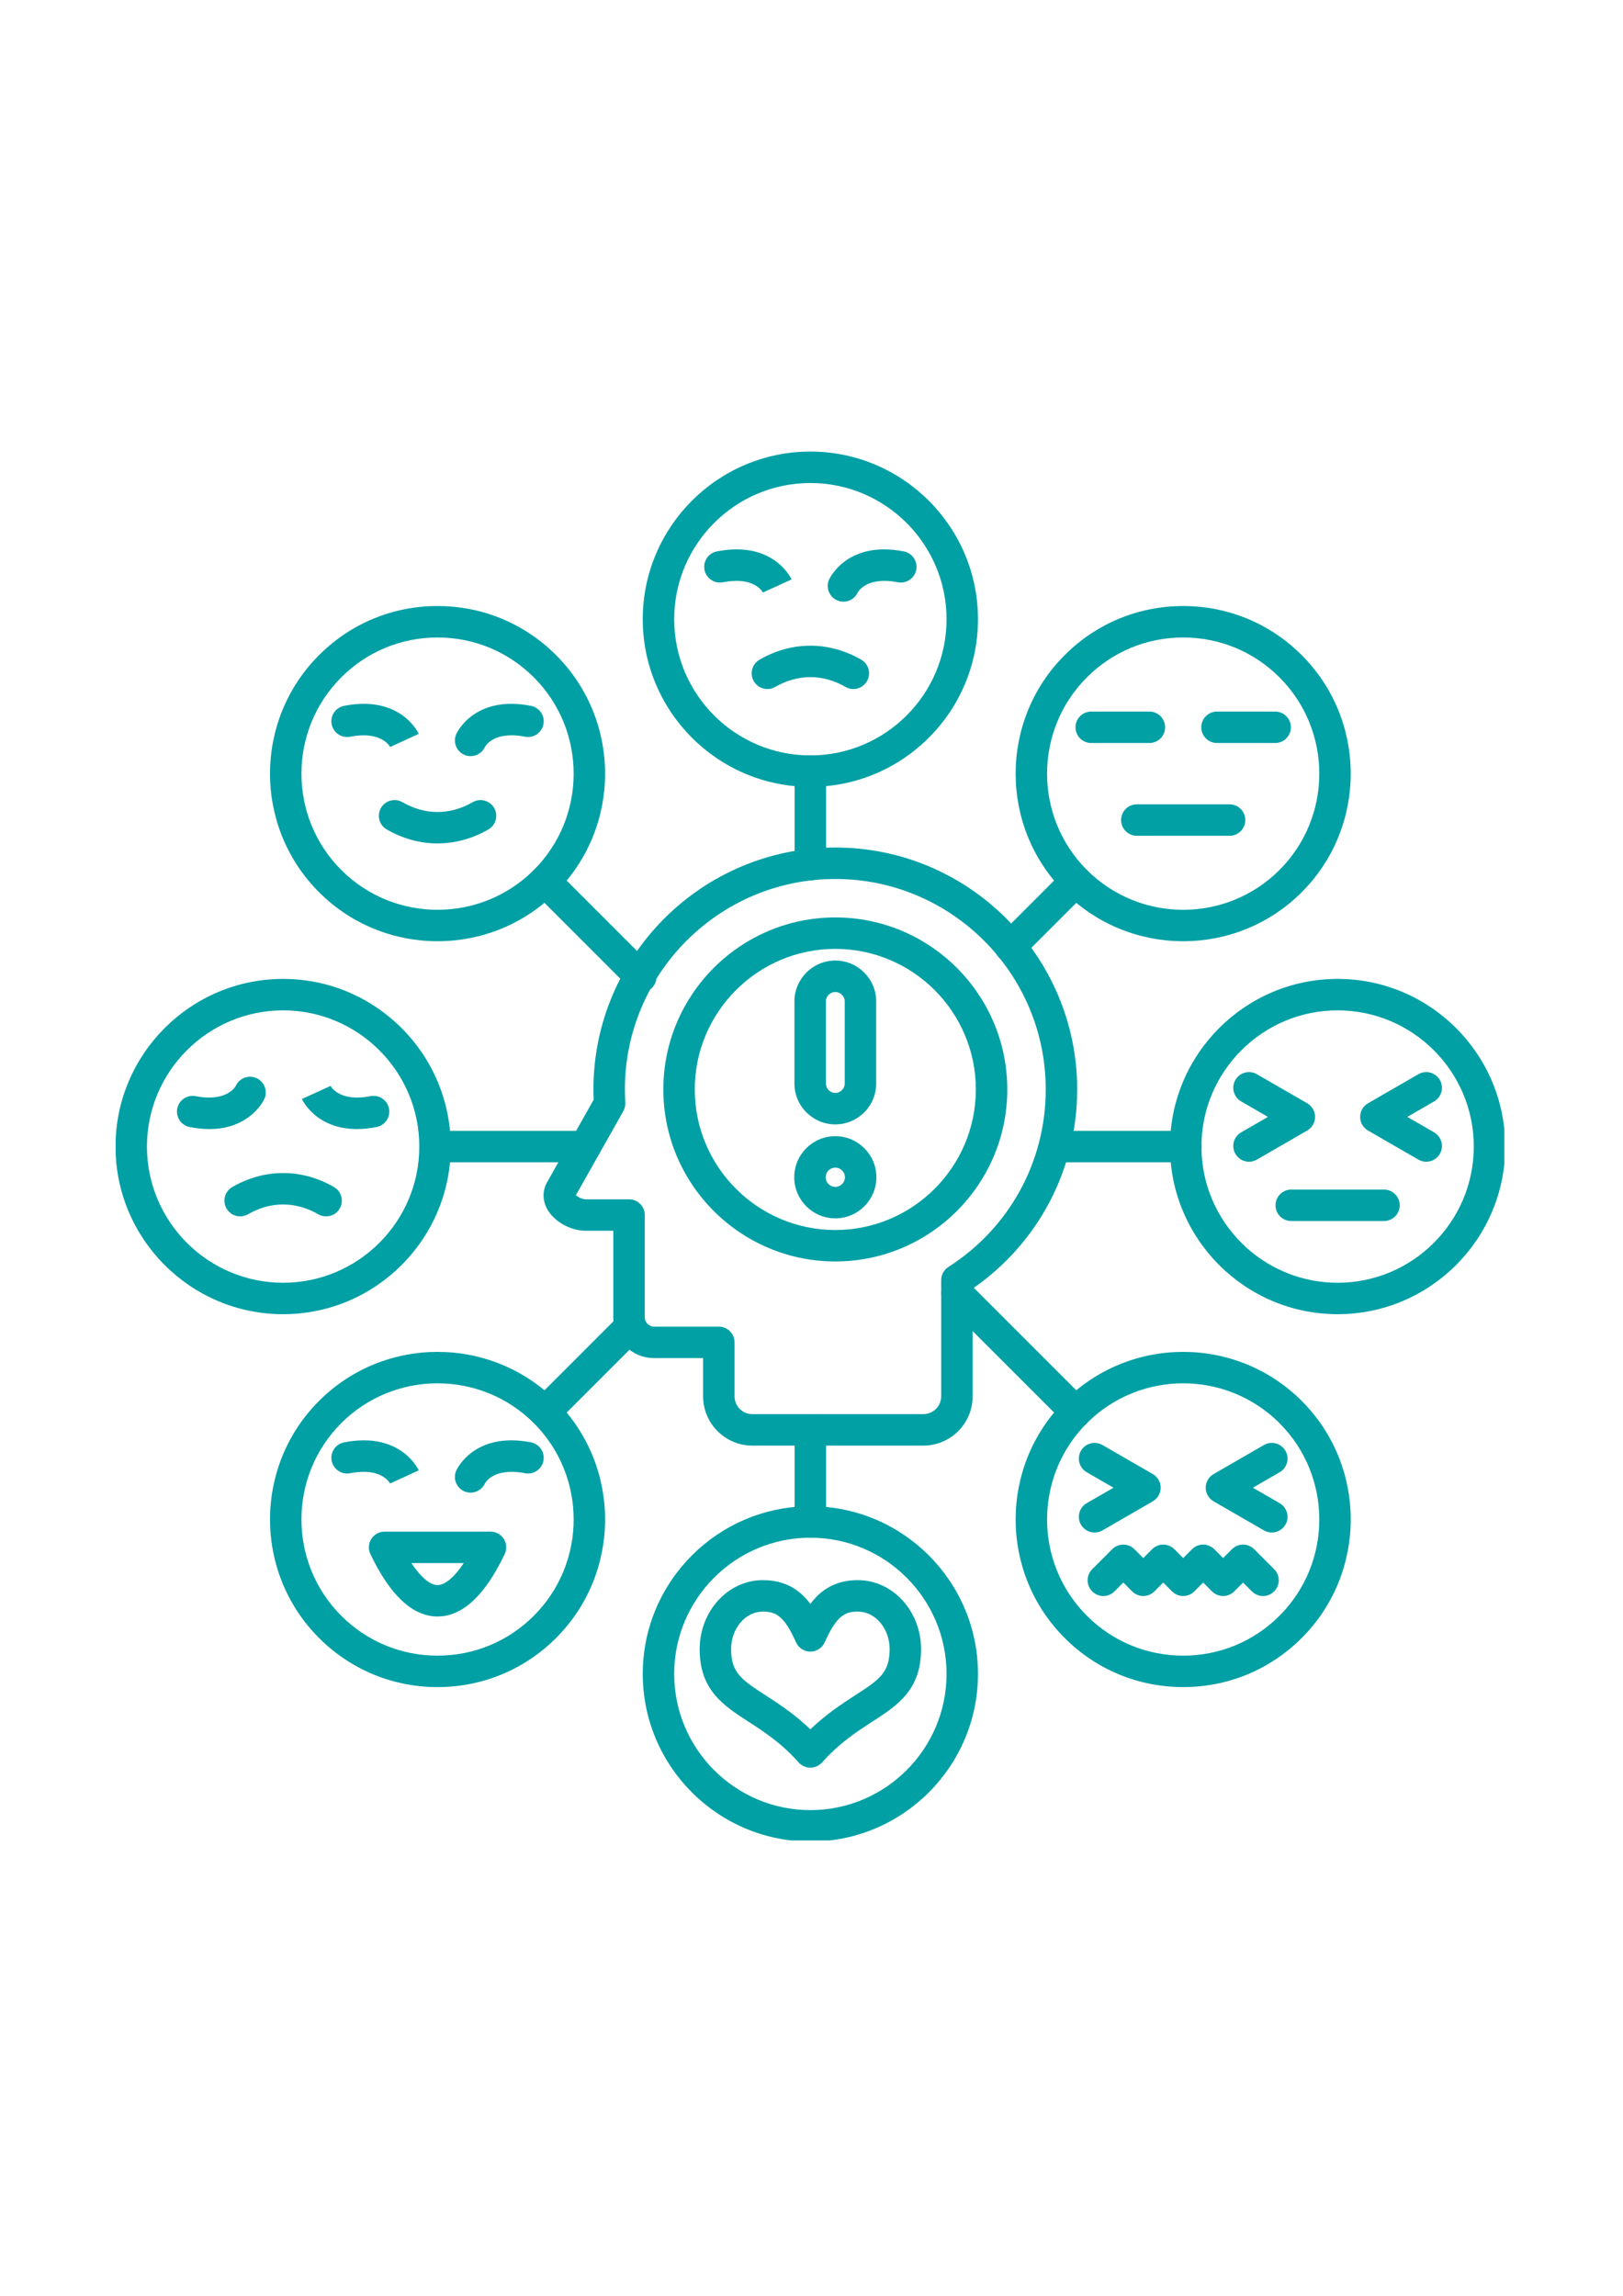 <svg version="1.0" preserveAspectRatio="xMidYMid meet" height="1123" viewBox="0 0 595.5 842.25" zoomAndPan="magnify" width="794" xmlns:xlink="http://www.w3.org/1999/xlink" xmlns="http://www.w3.org/2000/svg"><defs><clipPath id="5244d32be0"><path clip-rule="nonzero" d="M 42.43 359 L 166 359 L 166 483 L 42.43 483 Z M 42.43 359"></path></clipPath><clipPath id="8e27fbd2a2"><path clip-rule="nonzero" d="M 235 165.609 L 359 165.609 L 359 289 L 235 289 Z M 235 165.609"></path></clipPath><clipPath id="bf620cd87e"><path clip-rule="nonzero" d="M 429 359 L 551.973 359 L 551.973 483 L 429 483 Z M 429 359"></path></clipPath><clipPath id="4537017a59"><path clip-rule="nonzero" d="M 235 552 L 359 552 L 359 675.156 L 235 675.156 Z M 235 552"></path></clipPath></defs><path fill-rule="nonzero" fill-opacity="1" d="M 130.945 414.188 C 116.012 414.188 111.012 403.676 110.777 403.164 L 121.27 398.371 L 121.203 398.234 C 121.535 398.863 124.77 404.32 135.957 402.121 C 139.082 401.508 142.113 403.547 142.73 406.672 C 143.344 409.797 141.305 412.828 138.18 413.441 C 135.543 413.961 133.137 414.188 130.945 414.188 Z M 130.945 414.188" fill="#00a0a5"></path><path fill-rule="nonzero" fill-opacity="1" d="M 76.82 414.188 C 74.629 414.188 72.223 413.961 69.586 413.441 C 66.461 412.828 64.426 409.797 65.039 406.672 C 65.652 403.547 68.676 401.508 71.812 402.121 C 83.387 404.398 86.469 398.43 86.496 398.371 C 87.82 395.469 91.242 394.195 94.141 395.52 C 97.039 396.848 98.312 400.27 96.988 403.164 C 96.754 403.676 91.75 414.188 76.82 414.188 Z M 76.82 414.188" fill="#00a0a5"></path><path fill-rule="nonzero" fill-opacity="1" d="M 88.117 446.223 C 86.121 446.223 84.184 445.188 83.117 443.336 C 81.523 440.578 82.469 437.051 85.227 435.457 C 97.082 428.613 110.684 428.613 122.539 435.457 C 125.297 437.051 126.242 440.578 124.648 443.336 C 123.055 446.098 119.531 447.043 116.77 445.449 C 108.457 440.648 99.305 440.648 90.996 445.449 C 90.086 445.973 89.094 446.223 88.117 446.223 Z M 88.117 446.223" fill="#00a0a5"></path><path fill-rule="nonzero" fill-opacity="1" d="M 338.801 530.309 L 276.047 530.309 C 266.086 530.309 257.977 522.203 257.977 512.242 L 257.977 498.203 L 239.977 498.203 C 231.738 498.203 225.035 491.5 225.035 483.262 L 225.035 451.5 L 214.918 451.5 C 209.414 451.5 203.52 448.258 200.91 443.785 C 199.016 440.539 198.945 436.871 200.723 433.727 L 217.824 403.422 C 217.77 402.137 217.738 400.875 217.738 399.656 C 217.738 350.723 257.551 310.91 306.484 310.91 C 355.422 310.91 395.234 350.723 395.234 399.656 C 395.234 429.031 380.953 456.109 356.871 472.715 L 356.871 512.242 C 356.871 522.203 348.766 530.309 338.801 530.309 Z M 211.301 438.457 C 212.07 439.137 213.625 439.965 214.918 439.965 L 230.805 439.965 C 233.992 439.965 236.574 442.547 236.574 445.734 L 236.574 483.262 C 236.574 485.109 238.133 486.668 239.98 486.668 L 263.746 486.668 C 266.934 486.668 269.516 489.25 269.516 492.434 L 269.516 512.242 C 269.516 515.844 272.445 518.773 276.047 518.773 L 338.805 518.773 C 342.406 518.773 345.336 515.844 345.336 512.242 L 345.336 469.625 C 345.336 467.656 346.34 465.824 348 464.762 C 370.355 450.48 383.699 426.141 383.699 399.656 C 383.699 357.082 349.062 322.449 306.488 322.449 C 263.914 322.449 229.277 357.082 229.277 399.656 C 229.277 401.184 229.328 402.793 229.43 404.445 C 229.5 405.555 229.242 406.66 228.695 407.633 Z M 211.301 438.457" fill="#00a0a5"></path><path fill-rule="nonzero" fill-opacity="1" d="M 306.488 462.758 C 271.691 462.758 243.387 434.453 243.387 399.656 C 243.387 364.863 271.691 336.555 306.488 336.555 C 341.281 336.555 369.59 364.863 369.59 399.656 C 369.59 434.453 341.281 462.758 306.488 462.758 Z M 306.488 348.09 C 278.055 348.09 254.922 371.223 254.922 399.656 C 254.922 428.09 278.055 451.223 306.488 451.223 C 334.922 451.223 358.051 428.09 358.051 399.656 C 358.051 371.223 334.922 348.09 306.488 348.09 Z M 306.488 348.09" fill="#00a0a5"></path><path fill-rule="nonzero" fill-opacity="1" d="M 297.336 322.949 C 294.152 322.949 291.566 320.367 291.566 317.184 L 291.566 282.891 C 291.566 279.703 294.152 277.121 297.336 277.121 C 300.52 277.121 303.105 279.703 303.105 282.891 L 303.105 317.184 C 303.105 320.367 300.52 322.949 297.336 322.949 Z M 297.336 322.949" fill="#00a0a5"></path><path fill-rule="nonzero" fill-opacity="1" d="M 370.688 353.027 C 369.211 353.027 367.734 352.465 366.609 351.34 C 364.355 349.086 364.355 345.434 366.609 343.18 L 390.641 319.148 C 392.891 316.895 396.547 316.895 398.797 319.148 C 401.051 321.402 401.051 325.055 398.797 327.305 L 374.766 351.34 C 373.641 352.465 372.164 353.027 370.688 353.027 Z M 370.688 353.027" fill="#00a0a5"></path><path fill-rule="nonzero" fill-opacity="1" d="M 435.059 426.379 L 386.984 426.379 C 383.801 426.379 381.219 423.797 381.219 420.609 C 381.219 417.426 383.801 414.844 386.984 414.844 L 435.059 414.844 C 438.246 414.844 440.824 417.426 440.824 420.609 C 440.824 423.797 438.242 426.379 435.059 426.379 Z M 435.059 426.379" fill="#00a0a5"></path><path fill-rule="nonzero" fill-opacity="1" d="M 394.719 523.762 C 393.246 523.762 391.766 523.199 390.641 522.074 L 347.023 478.453 C 344.773 476.203 344.773 472.551 347.023 470.297 C 349.277 468.047 352.93 468.047 355.18 470.297 L 398.797 513.918 C 401.051 516.168 401.051 519.82 398.797 522.074 C 397.672 523.199 396.195 523.762 394.719 523.762 Z M 394.719 523.762" fill="#00a0a5"></path><path fill-rule="nonzero" fill-opacity="1" d="M 297.336 564.098 C 294.152 564.098 291.566 561.516 291.566 558.332 L 291.566 524.543 C 291.566 521.355 294.152 518.773 297.336 518.773 C 300.52 518.773 303.105 521.355 303.105 524.543 L 303.105 558.332 C 303.105 561.52 300.52 564.098 297.336 564.098 Z M 297.336 564.098" fill="#00a0a5"></path><path fill-rule="nonzero" fill-opacity="1" d="M 199.953 523.762 C 198.477 523.762 197 523.199 195.875 522.074 C 193.621 519.82 193.621 516.168 195.875 513.918 L 227.207 482.582 C 229.461 480.328 233.113 480.328 235.367 482.582 C 237.621 484.832 237.621 488.484 235.367 490.738 L 204.031 522.074 C 202.906 523.199 201.43 523.762 199.953 523.762 Z M 199.953 523.762" fill="#00a0a5"></path><path fill-rule="nonzero" fill-opacity="1" d="M 214.746 426.379 L 159.617 426.379 C 156.43 426.379 153.848 423.797 153.848 420.609 C 153.848 417.426 156.43 414.844 159.617 414.844 L 214.746 414.844 C 217.934 414.844 220.516 417.426 220.516 420.609 C 220.516 423.797 217.934 426.379 214.746 426.379 Z M 214.746 426.379" fill="#00a0a5"></path><path fill-rule="nonzero" fill-opacity="1" d="M 235.102 364.145 C 233.625 364.145 232.152 363.582 231.023 362.457 L 195.875 327.305 C 193.621 325.051 193.621 321.398 195.875 319.148 C 198.125 316.895 201.777 316.895 204.031 319.148 L 239.18 354.297 C 241.434 356.551 241.434 360.203 239.18 362.457 C 238.055 363.582 236.578 364.145 235.102 364.145 Z M 235.102 364.145" fill="#00a0a5"></path><g clip-path="url(#5244d32be0)"><path fill-rule="nonzero" fill-opacity="1" d="M 103.883 482.109 C 69.973 482.109 42.383 454.523 42.383 420.609 C 42.383 386.699 69.973 359.109 103.883 359.109 C 137.797 359.109 165.383 386.699 165.383 420.609 C 165.383 454.523 137.793 482.109 103.883 482.109 Z M 103.883 370.648 C 76.332 370.648 53.918 393.062 53.918 420.609 C 53.918 448.16 76.332 470.574 103.883 470.574 C 131.434 470.574 153.848 448.16 153.848 420.609 C 153.848 393.062 131.434 370.648 103.883 370.648 Z M 103.883 370.648" fill="#00a0a5"></path></g><path fill-rule="nonzero" fill-opacity="1" d="M 160.543 345.289 C 144.797 345.289 129.047 339.297 117.059 327.305 C 93.078 303.324 93.078 264.309 117.059 240.332 C 128.672 228.715 144.117 222.316 160.543 222.316 C 176.973 222.316 192.418 228.715 204.031 240.332 C 228.012 264.309 228.012 303.324 204.031 327.305 C 192.043 339.297 176.293 345.289 160.543 345.289 Z M 160.543 233.855 C 147.199 233.855 134.652 239.051 125.215 248.488 C 105.734 267.969 105.734 299.668 125.215 319.148 C 144.695 338.629 176.395 338.629 195.875 319.148 C 215.355 299.668 215.355 267.969 195.875 248.488 C 186.438 239.051 173.891 233.855 160.543 233.855 Z M 160.543 233.855" fill="#00a0a5"></path><g clip-path="url(#8e27fbd2a2)"><path fill-rule="nonzero" fill-opacity="1" d="M 297.336 288.656 C 263.422 288.656 235.836 261.066 235.836 227.156 C 235.836 193.246 263.426 165.656 297.336 165.656 C 331.246 165.656 358.836 193.246 358.836 227.156 C 358.836 261.07 331.246 288.656 297.336 288.656 Z M 297.336 177.191 C 269.785 177.191 247.371 199.605 247.371 227.156 C 247.371 254.711 269.785 277.121 297.336 277.121 C 324.887 277.121 347.301 254.707 347.301 227.156 C 347.301 199.609 324.887 177.191 297.336 177.191 Z M 297.336 177.191" fill="#00a0a5"></path></g><path fill-rule="nonzero" fill-opacity="1" d="M 434.129 345.289 C 418.379 345.289 402.629 339.297 390.641 327.305 C 366.66 303.328 366.66 264.312 390.641 240.332 C 402.258 228.715 417.703 222.32 434.129 222.32 C 450.555 222.32 466 228.715 477.617 240.332 C 501.594 264.312 501.594 303.328 477.617 327.305 C 465.629 339.297 449.879 345.289 434.129 345.289 Z M 434.129 233.855 C 420.781 233.855 408.234 239.051 398.797 248.488 C 379.316 267.969 379.316 299.668 398.797 319.148 C 418.281 338.629 449.977 338.629 469.461 319.148 C 488.941 299.668 488.941 267.969 469.461 248.488 C 460.02 239.051 447.473 233.855 434.129 233.855 Z M 434.129 233.855" fill="#00a0a5"></path><g clip-path="url(#bf620cd87e)"><path fill-rule="nonzero" fill-opacity="1" d="M 490.789 482.109 C 456.879 482.109 429.289 454.523 429.289 420.609 C 429.289 386.699 456.879 359.109 490.789 359.109 C 524.703 359.109 552.289 386.699 552.289 420.609 C 552.289 454.523 524.703 482.109 490.789 482.109 Z M 490.789 370.648 C 463.238 370.648 440.824 393.062 440.824 420.609 C 440.824 448.16 463.238 470.574 490.789 470.574 C 518.34 470.574 540.754 448.16 540.754 420.609 C 540.754 393.062 518.34 370.648 490.789 370.648 Z M 490.789 370.648" fill="#00a0a5"></path></g><path fill-rule="nonzero" fill-opacity="1" d="M 434.129 618.902 C 417.703 618.902 402.258 612.508 390.641 600.891 C 366.66 576.91 366.66 537.895 390.641 513.918 C 414.621 489.934 453.637 489.938 477.617 513.918 C 501.598 537.895 501.598 576.91 477.617 600.891 C 466 612.508 450.555 618.902 434.129 618.902 Z M 434.129 507.461 C 421.332 507.461 408.539 512.332 398.797 522.074 C 379.316 541.555 379.316 573.25 398.797 592.734 C 408.234 602.172 420.781 607.367 434.129 607.367 C 447.473 607.367 460.023 602.172 469.461 592.734 C 488.941 573.25 488.941 541.555 469.461 522.074 C 459.719 512.332 446.926 507.461 434.129 507.461 Z M 434.129 507.461" fill="#00a0a5"></path><g clip-path="url(#4537017a59)"><path fill-rule="nonzero" fill-opacity="1" d="M 297.336 675.566 C 263.422 675.566 235.836 647.977 235.836 614.062 C 235.836 580.152 263.422 552.562 297.336 552.562 C 331.246 552.562 358.836 580.152 358.836 614.062 C 358.836 647.977 331.246 675.566 297.336 675.566 Z M 297.336 564.098 C 269.785 564.098 247.371 586.512 247.371 614.066 C 247.371 641.617 269.785 664.031 297.336 664.031 C 324.887 664.031 347.301 641.617 347.301 614.066 C 347.301 586.512 324.887 564.098 297.336 564.098 Z M 297.336 564.098" fill="#00a0a5"></path></g><path fill-rule="nonzero" fill-opacity="1" d="M 160.543 618.902 C 144.117 618.902 128.672 612.508 117.059 600.891 C 93.078 576.91 93.078 537.895 117.059 513.918 C 141.039 489.938 180.055 489.934 204.035 513.918 C 228.012 537.895 228.012 576.91 204.035 600.891 C 192.418 612.508 176.973 618.902 160.543 618.902 Z M 125.215 522.074 C 105.734 541.555 105.734 573.25 125.215 592.734 C 134.652 602.172 147.199 607.367 160.543 607.367 C 173.891 607.367 186.438 602.172 195.875 592.734 C 215.355 573.25 215.355 541.555 195.875 522.074 C 176.395 502.594 144.695 502.594 125.215 522.074 Z M 125.215 522.074" fill="#00a0a5"></path><path fill-rule="nonzero" fill-opacity="1" d="M 309.473 220.723 C 308.672 220.723 307.855 220.555 307.078 220.199 C 304.18 218.875 302.906 215.453 304.23 212.555 C 304.496 211.969 311.047 198.234 331.633 202.281 C 334.758 202.895 336.797 205.926 336.18 209.051 C 335.566 212.18 332.527 214.215 329.41 213.598 C 317.84 211.328 314.75 217.289 314.723 217.352 C 313.754 219.473 311.66 220.723 309.473 220.723 Z M 309.473 220.723" fill="#00a0a5"></path><path fill-rule="nonzero" fill-opacity="1" d="M 280.016 217.488 C 279.684 216.859 276.449 211.406 265.266 213.598 C 262.141 214.215 259.105 212.176 258.492 209.051 C 257.879 205.926 259.914 202.895 263.039 202.281 C 283.633 198.234 290.176 211.969 290.441 212.555 L 279.949 217.352 Z M 280.016 217.488" fill="#00a0a5"></path><path fill-rule="nonzero" fill-opacity="1" d="M 313.102 252.77 C 312.125 252.77 311.133 252.52 310.227 251.996 C 301.914 247.195 292.758 247.195 284.449 251.996 C 281.691 253.586 278.164 252.641 276.57 249.883 C 274.977 247.125 275.922 243.598 278.68 242.004 C 290.535 235.16 304.133 235.16 315.992 242.004 C 318.754 243.598 319.695 247.125 318.105 249.883 C 317.035 251.734 315.098 252.77 313.102 252.77 Z M 313.102 252.77" fill="#00a0a5"></path><path fill-rule="nonzero" fill-opacity="1" d="M 172.68 277.387 C 171.879 277.387 171.062 277.215 170.285 276.863 C 167.387 275.535 166.113 272.113 167.438 269.219 C 167.703 268.629 174.242 254.891 194.84 258.941 C 197.965 259.555 200.004 262.586 199.387 265.711 C 198.773 268.836 195.742 270.875 192.617 270.262 C 181.035 267.984 177.957 273.953 177.93 274.012 C 176.961 276.133 174.871 277.387 172.68 277.387 Z M 172.68 277.387" fill="#00a0a5"></path><path fill-rule="nonzero" fill-opacity="1" d="M 143.223 274.148 C 142.891 273.52 139.648 268.066 128.473 270.262 C 125.34 270.875 122.312 268.84 121.699 265.711 C 121.086 262.586 123.121 259.555 126.246 258.941 C 146.844 254.898 153.383 268.633 153.648 269.219 L 143.156 274.016 Z M 143.223 274.148" fill="#00a0a5"></path><path fill-rule="nonzero" fill-opacity="1" d="M 160.543 309.406 C 154.18 309.406 147.816 307.695 141.891 304.273 C 139.129 302.68 138.184 299.152 139.777 296.391 C 141.371 293.633 144.895 292.688 147.656 294.281 C 155.969 299.078 165.121 299.078 173.434 294.281 C 176.195 292.691 179.719 293.633 181.312 296.391 C 182.902 299.152 181.957 302.68 179.199 304.273 C 173.273 307.695 166.906 309.406 160.543 309.406 Z M 160.543 309.406" fill="#00a0a5"></path><path fill-rule="nonzero" fill-opacity="1" d="M 421.727 272.57 L 400.387 272.57 C 397.199 272.57 394.617 269.988 394.617 266.805 C 394.617 263.617 397.199 261.035 400.387 261.035 L 421.727 261.035 C 424.914 261.035 427.496 263.617 427.496 266.805 C 427.496 269.988 424.914 272.57 421.727 272.57 Z M 421.727 272.57" fill="#00a0a5"></path><path fill-rule="nonzero" fill-opacity="1" d="M 467.875 272.57 L 446.531 272.57 C 443.344 272.57 440.762 269.988 440.762 266.805 C 440.762 263.617 443.344 261.035 446.531 261.035 L 467.875 261.035 C 471.059 261.035 473.641 263.617 473.641 266.805 C 473.641 269.988 471.059 272.57 467.875 272.57 Z M 467.875 272.57" fill="#00a0a5"></path><path fill-rule="nonzero" fill-opacity="1" d="M 451.145 306.602 L 417.113 306.602 C 413.926 306.602 411.344 304.02 411.344 300.836 C 411.344 297.648 413.926 295.066 417.113 295.066 L 451.145 295.066 C 454.332 295.066 456.914 297.648 456.914 300.836 C 456.914 304.02 454.332 306.602 451.145 306.602 Z M 451.145 306.602" fill="#00a0a5"></path><path fill-rule="nonzero" fill-opacity="1" d="M 507.805 447.93 L 473.773 447.93 C 470.586 447.93 468.004 445.348 468.004 442.16 C 468.004 438.973 470.586 436.391 473.773 436.391 L 507.805 436.391 C 510.992 436.391 513.574 438.973 513.574 442.16 C 513.574 445.348 510.992 447.93 507.805 447.93 Z M 507.805 447.93" fill="#00a0a5"></path><path fill-rule="nonzero" fill-opacity="1" d="M 458.281 426.172 C 456.285 426.172 454.348 425.141 453.281 423.289 C 451.688 420.527 452.633 417 455.391 415.406 L 465.223 409.73 L 455.391 404.055 C 452.633 402.461 451.688 398.938 453.281 396.176 C 454.871 393.418 458.398 392.473 461.16 394.066 L 479.641 404.738 C 481.426 405.766 482.527 407.672 482.527 409.73 C 482.527 411.793 481.426 413.695 479.641 414.727 L 461.16 425.398 C 460.25 425.922 459.258 426.172 458.281 426.172 Z M 458.281 426.172" fill="#00a0a5"></path><path fill-rule="nonzero" fill-opacity="1" d="M 523.301 426.172 C 522.32 426.172 521.328 425.922 520.422 425.398 L 501.938 414.727 C 500.156 413.695 499.055 411.793 499.055 409.73 C 499.055 407.672 500.156 405.766 501.938 404.738 L 520.422 394.066 C 523.18 392.473 526.707 393.418 528.301 396.176 C 529.895 398.934 528.949 402.461 526.191 404.055 L 516.359 409.73 L 526.191 415.406 C 528.949 417 529.895 420.527 528.301 423.289 C 527.234 425.137 525.293 426.172 523.301 426.172 Z M 523.301 426.172" fill="#00a0a5"></path><path fill-rule="nonzero" fill-opacity="1" d="M 401.617 562.199 C 399.625 562.199 397.688 561.164 396.617 559.312 C 395.023 556.555 395.969 553.027 398.73 551.434 L 408.559 545.758 L 398.73 540.082 C 395.969 538.488 395.023 534.965 396.617 532.203 C 398.207 529.445 401.738 528.496 404.496 530.094 L 422.98 540.762 C 424.766 541.797 425.863 543.699 425.863 545.758 C 425.863 547.82 424.766 549.723 422.98 550.754 L 404.496 561.426 C 403.59 561.949 402.598 562.199 401.617 562.199 Z M 401.617 562.199" fill="#00a0a5"></path><path fill-rule="nonzero" fill-opacity="1" d="M 466.641 562.199 C 465.66 562.199 464.668 561.949 463.762 561.426 L 445.277 550.754 C 443.492 549.723 442.395 547.82 442.395 545.758 C 442.395 543.699 443.492 541.793 445.277 540.762 L 463.762 530.094 C 466.52 528.496 470.047 529.445 471.641 532.203 C 473.234 534.965 472.289 538.488 469.527 540.082 L 459.699 545.758 L 469.527 551.434 C 472.289 553.027 473.234 556.555 471.641 559.312 C 470.57 561.164 468.633 562.199 466.641 562.199 Z M 466.641 562.199" fill="#00a0a5"></path><path fill-rule="nonzero" fill-opacity="1" d="M 448.777 585.488 C 447.301 585.488 445.824 584.922 444.699 583.797 L 441.453 580.551 L 438.207 583.797 C 435.957 586.051 432.305 586.051 430.051 583.801 L 426.805 580.555 L 423.562 583.801 C 421.309 586.051 417.656 586.051 415.406 583.801 L 412.16 580.555 L 408.914 583.801 C 406.664 586.055 403.008 586.055 400.758 583.801 C 398.504 581.547 398.504 577.895 400.758 575.645 L 408.082 568.32 C 410.332 566.066 413.984 566.07 416.238 568.32 L 419.484 571.566 L 422.727 568.32 C 424.98 566.066 428.633 566.066 430.883 568.316 L 434.129 571.562 L 437.375 568.316 C 439.625 566.066 443.277 566.066 445.531 568.316 L 448.777 571.562 L 452.02 568.316 C 454.273 566.062 457.926 566.062 460.176 568.316 L 467.5 575.641 C 469.754 577.891 469.754 581.543 467.5 583.797 C 465.25 586.051 461.594 586.051 459.344 583.797 L 456.098 580.551 L 452.855 583.797 C 451.73 584.922 450.254 585.488 448.777 585.488 Z M 448.777 585.488" fill="#00a0a5"></path><path fill-rule="nonzero" fill-opacity="1" d="M 172.68 547.57 C 171.879 547.57 171.062 547.402 170.285 547.047 C 167.387 545.723 166.113 542.301 167.438 539.402 C 167.703 538.812 174.242 525.078 194.84 529.125 C 197.965 529.738 200.004 532.77 199.387 535.895 C 198.773 539.023 195.742 541.055 192.617 540.445 C 181.043 538.172 177.957 544.137 177.93 544.199 C 176.961 546.316 174.871 547.57 172.68 547.57 Z M 172.68 547.57" fill="#00a0a5"></path><path fill-rule="nonzero" fill-opacity="1" d="M 143.223 544.332 C 142.891 543.703 139.656 538.246 128.469 540.445 C 125.344 541.055 122.312 539.023 121.699 535.895 C 121.086 532.77 123.121 529.738 126.246 529.125 C 146.836 525.082 153.383 538.812 153.648 539.402 L 143.156 544.199 Z M 143.223 544.332" fill="#00a0a5"></path><path fill-rule="nonzero" fill-opacity="1" d="M 160.543 593.004 C 151.445 593.004 143.156 585.305 135.91 570.121 C 135.055 568.332 135.18 566.234 136.234 564.559 C 137.293 562.883 139.133 561.867 141.113 561.867 L 179.977 561.867 C 181.957 561.867 183.797 562.883 184.855 564.559 C 185.91 566.234 186.035 568.332 185.18 570.121 C 177.934 585.305 169.645 593.004 160.543 593.004 Z M 150.93 573.406 C 154.367 578.562 157.762 581.469 160.543 581.469 C 163.324 581.469 166.723 578.562 170.16 573.406 Z M 150.93 573.406" fill="#00a0a5"></path><path fill-rule="nonzero" fill-opacity="1" d="M 297.336 648.461 C 295.691 648.461 294.121 647.762 293.027 646.531 C 286.676 639.395 280.289 635.262 274.656 631.613 C 265.43 625.645 256.719 620.004 256.719 605.008 C 256.719 591.035 267.125 579.664 279.91 579.664 C 288.207 579.664 293.5 583.285 297.336 588.375 C 301.172 583.285 306.465 579.664 314.762 579.664 C 327.551 579.664 337.953 591.035 337.953 605.008 C 337.953 620 329.238 625.645 320.016 631.613 C 314.383 635.258 307.996 639.395 301.645 646.531 C 300.551 647.762 298.984 648.461 297.336 648.461 Z M 279.91 591.203 C 273.484 591.203 268.254 597.398 268.254 605.012 C 268.254 613.73 272.227 616.297 280.926 621.93 C 285.707 625.027 291.43 628.73 297.336 634.387 C 303.242 628.73 308.965 625.027 313.746 621.93 C 322.445 616.297 326.418 613.73 326.418 605.012 C 326.418 597.398 321.188 591.203 314.758 591.203 C 309.918 591.203 306.867 592.887 302.605 602.461 C 301.68 604.543 299.613 605.883 297.336 605.883 C 295.059 605.883 292.992 604.543 292.066 602.461 C 287.805 592.887 284.754 591.203 279.91 591.203 Z M 279.91 591.203" fill="#00a0a5"></path><path fill-rule="nonzero" fill-opacity="1" d="M 306.488 412.48 C 298.219 412.48 291.488 405.75 291.488 397.484 L 291.488 367.367 C 291.488 359.098 298.219 352.371 306.488 352.371 C 314.758 352.371 321.484 359.098 321.484 367.367 L 321.484 397.484 C 321.484 405.754 314.758 412.48 306.488 412.48 Z M 306.488 363.906 C 304.609 363.906 303.027 365.492 303.027 367.367 L 303.027 397.484 C 303.027 399.359 304.609 400.945 306.488 400.945 C 308.363 400.945 309.949 399.359 309.949 397.484 L 309.949 367.367 C 309.949 365.492 308.363 363.906 306.488 363.906 Z M 306.488 363.906" fill="#00a0a5"></path><path fill-rule="nonzero" fill-opacity="1" d="M 306.488 446.945 C 298.176 446.945 291.418 440.188 291.418 431.875 C 291.418 423.562 298.176 416.805 306.488 416.805 C 314.797 416.805 321.559 423.562 321.559 431.875 C 321.559 440.188 314.797 446.945 306.488 446.945 Z M 306.488 428.344 C 304.539 428.344 302.953 429.926 302.953 431.875 C 302.953 433.824 304.539 435.41 306.488 435.41 C 308.434 435.41 310.02 433.824 310.02 431.875 C 310.02 429.926 308.434 428.344 306.488 428.344 Z M 306.488 428.344" fill="#00a0a5"></path></svg>